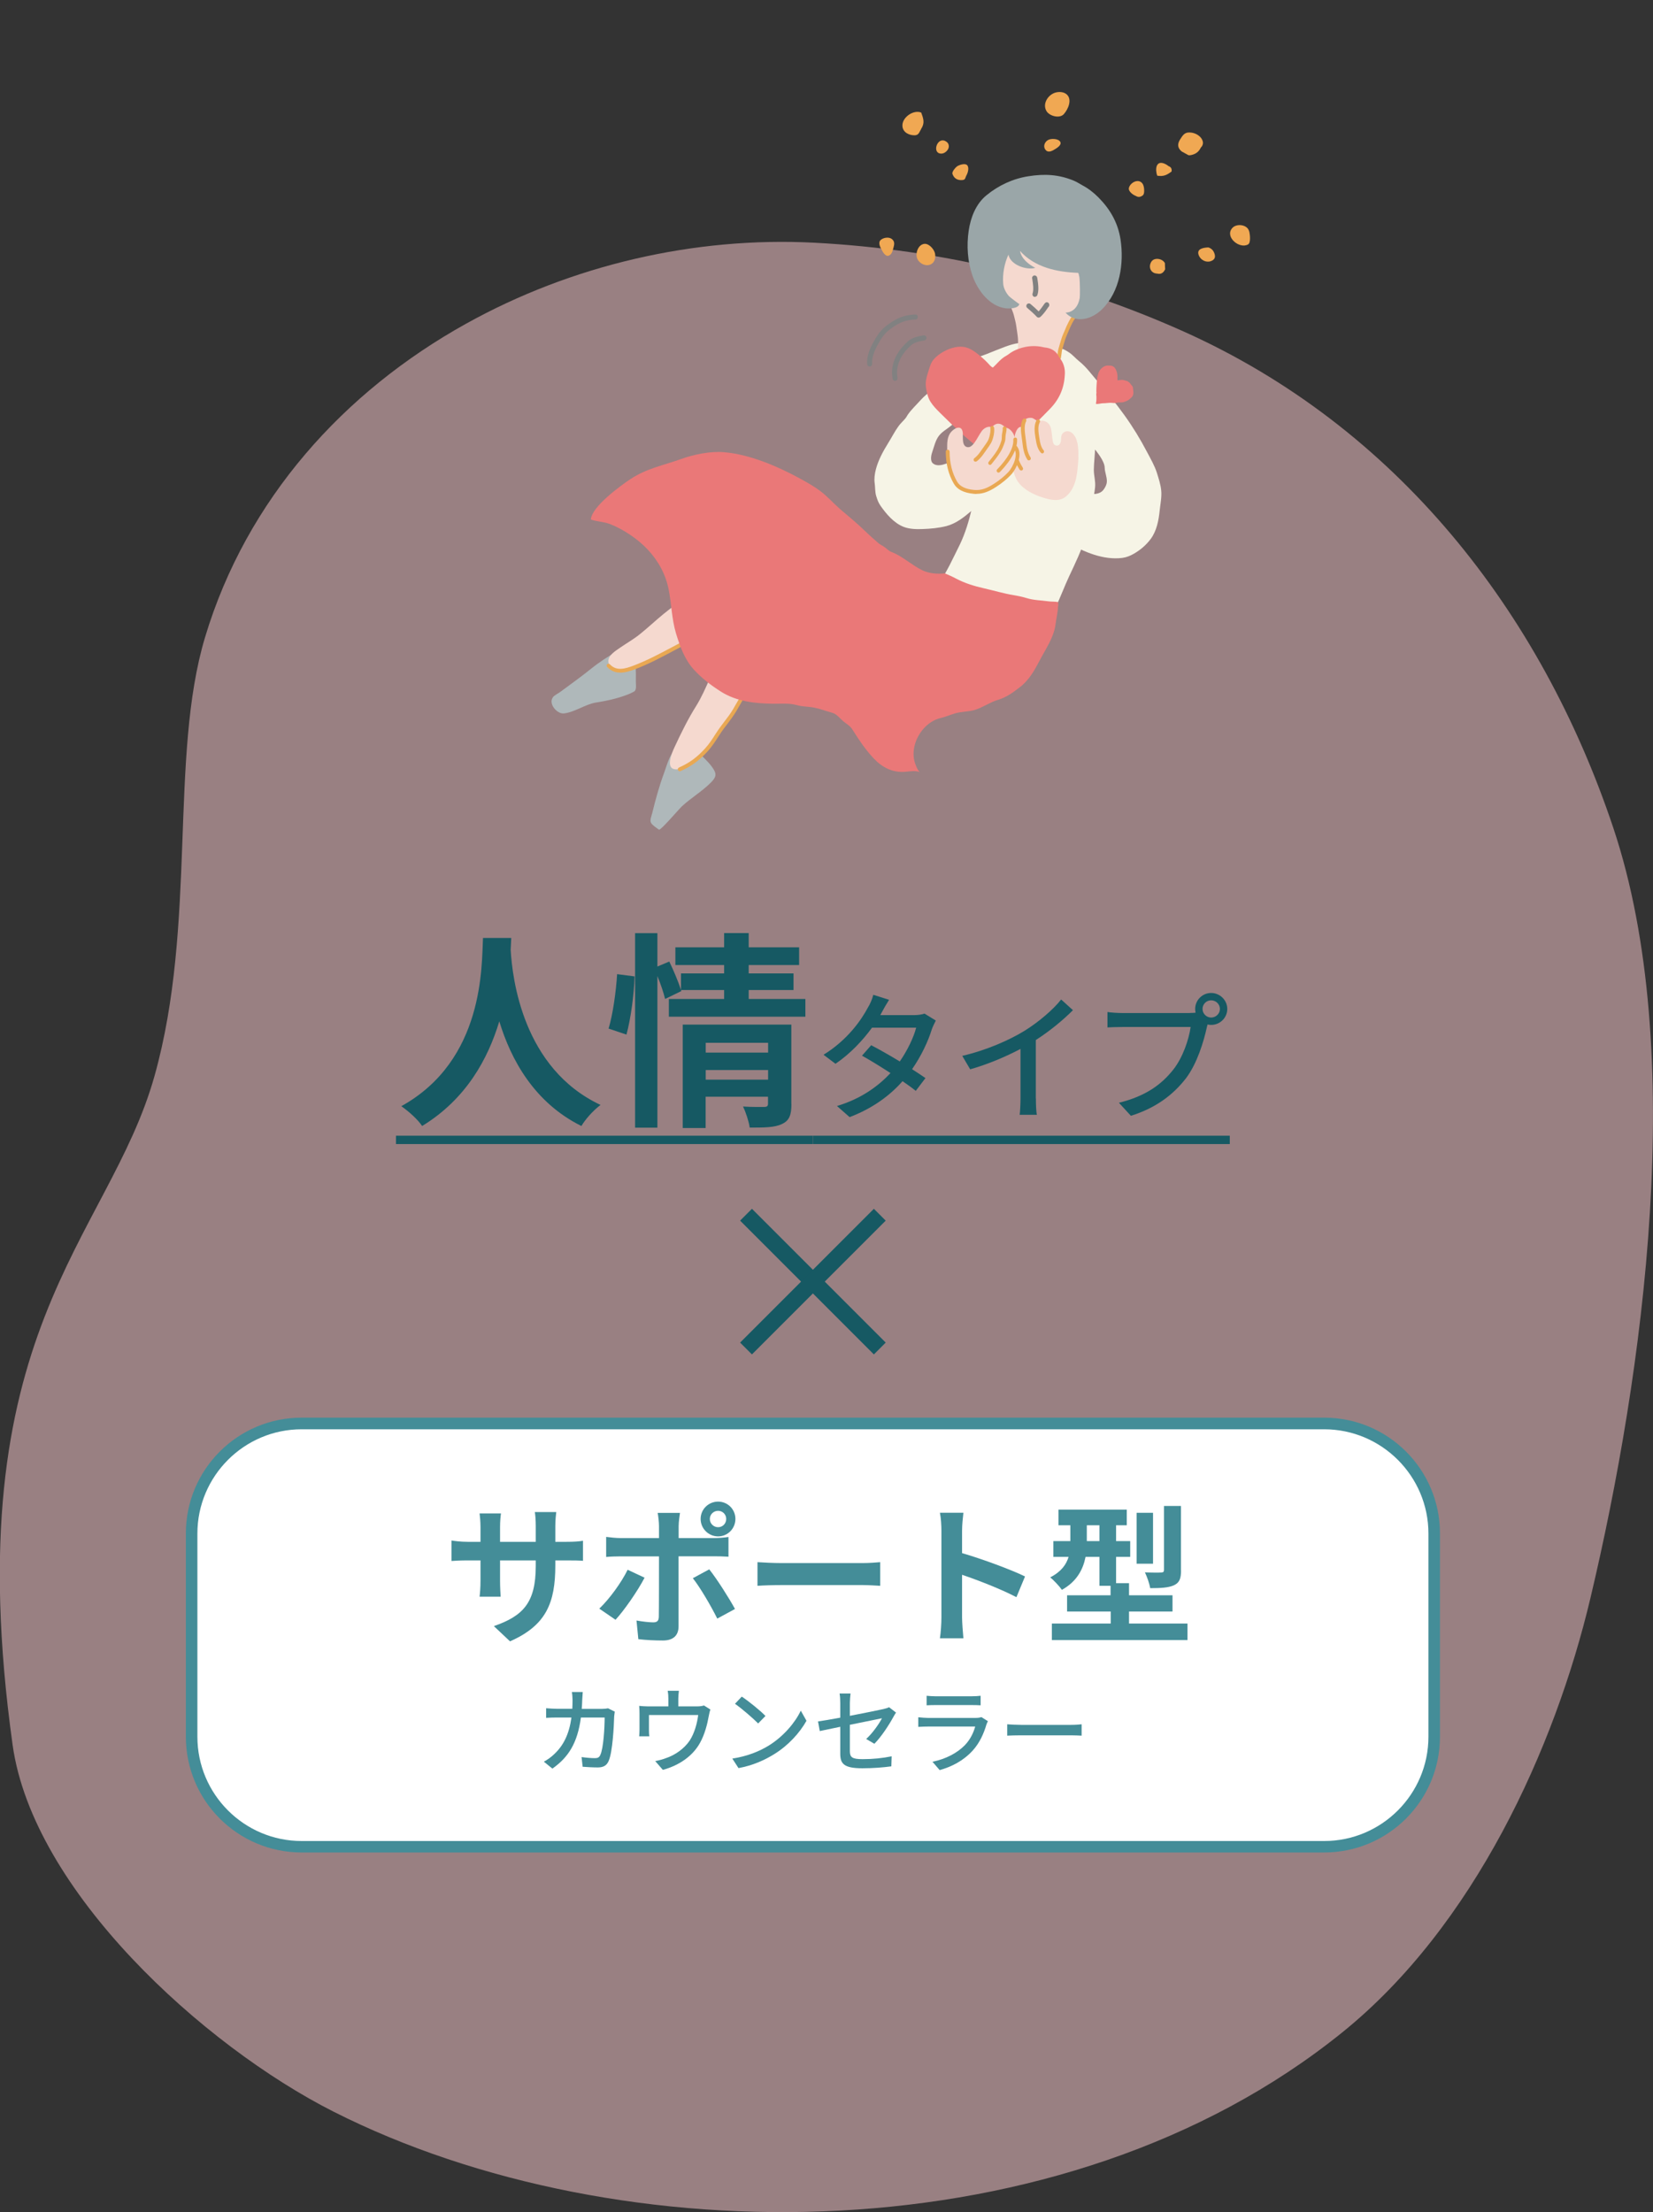 <?xml version="1.0" encoding="UTF-8"?><svg id="_レイヤー_2" xmlns="http://www.w3.org/2000/svg" xmlns:xlink="http://www.w3.org/1999/xlink" viewBox="0 0 197.71 264.54"><rect x="0" y="0" width="197.71" height="264.54" fill="#333333" stroke="none"/><defs><style>.cls-1{fill:#f6f4e6;}.cls-2{stroke:#165963;stroke-miterlimit:10;stroke-width:2px;}.cls-2,.cls-3{fill:none;}.cls-4{fill:#fff;}.cls-5{fill:#448d98;}.cls-6{fill:#ffcfd2;opacity:.5;}.cls-7{fill:#165963;}.cls-8{clip-path:url(#clippath-1);}.cls-9{fill:#afb8ba;}.cls-10{fill:#9aa6a8;}.cls-11{clip-path:url(#clippath-5);}.cls-12{fill:#f5d9cf;}.cls-13{fill:#e9a853;}.cls-14{fill:#f0a853;}.cls-15{fill:#ea7878;}.cls-16{clip-path:url(#clippath);}.cls-17{fill:#818181;}</style><clipPath id="clippath"><rect class="cls-3" x="53.82" y="0" width="108.98" height="108.98"/></clipPath><clipPath id="clippath-1"><rect class="cls-3" x="53.82" y="0" width="108.98" height="108.98"/></clipPath><clipPath id="clippath-2"><rect class="cls-3" x="53.82" y="0" width="108.98" height="108.98"/></clipPath><clipPath id="clippath-5"><rect class="cls-3" x="53.82" y="0" width="108.98" height="108.98"/></clipPath></defs><g id="_レイヤー_1-2"><path class="cls-6" d="M55.75,38.71c12.57-6.99,27.29-10.44,41.71-9.68,15.18.8,30.22,4.39,44.1,10.61,25.44,11.4,42.73,33.46,51.39,59.33,8.96,26.77,3.64,65.32-2.72,92.13-4.27,18.01-13.93,39.24-29.69,51.96-33.37,26.94-86.54,26.72-120.64,9.48-15.62-7.9-35.95-26.43-38.39-43.85-6.91-49.53,11.46-60.39,16.97-80.01,5.09-18.12,1.75-38.17,6.04-52.45,4.97-16.56,16.64-29.41,31.21-37.51Z"/><g class="cls-16"><g class="cls-8"><g class="cls-11"><path class="cls-9" d="M75.34,76.72c-.38.53-.99.84-1.54,1.16-1.1.65-2.13,1.31-3.12,2.11-1.2.97-2.44,1.84-3.67,2.76-.22.16-.71.41-.86.61-.62.8.49,2.06,1.31,1.96,1.34-.17,2.51-1.09,3.86-1.31,1.15-.18,2.2-.4,3.32-.79.35-.12.7-.25,1.03-.43.11-.06.25-.1.31-.23.16-.3.06-.83.07-1.16.03-1.02-.02-2-.15-3.01"/><path class="cls-9" d="M83.94,90.38c.53.53,1.11,1.08,1.48,1.74.34.61.08.98-.4,1.47-1.07,1.08-2.39,1.84-3.49,2.87-.34.32-2.53,2.89-2.71,2.76-.29-.21-.89-.58-.99-.9-.1-.3.12-.81.18-1.08.4-1.64.85-3.28,1.44-4.86.33-.88.73-2.65,1.75-3.01.74-.26,1.99.09,2.47.75"/><path class="cls-12" d="M86.32,67.69c-.28.89-1.23,1.41-1.94,1.95-1.67,1.27-3.39,2.47-5.02,3.79-.97.79-1.88,1.66-2.86,2.44-.75.6-1.54,1.04-2.32,1.58-.56.39-1.55.97-1.4,1.78.35,1.89,2.87.66,3.78.19.47-.24.93-.48,1.43-.66.48-.17.86-.4,1.31-.63.98-.49,2.07-.75,2.96-1.39"/><path class="cls-13" d="M74.18,80.44c-.56,0-1.09-.18-1.56-.68-.09-.09-.08-.24.01-.32.09-.09.24-.08.32.01.77.83,1.78.55,2.83.15,1.6-.6,3.17-1.44,4.69-2.25.46-.25.92-.49,1.38-.73.11-.06.25-.01.31.1.06.11.01.25-.1.31-.46.24-.91.48-1.37.73-1.53.82-3.12,1.67-4.75,2.28-.57.21-1.18.41-1.76.41"/><path class="cls-12" d="M90.82,80.32c-1.02,1.86-2.26,3.61-3.44,5.37-1.34,1.99-2.57,3.99-4.48,5.48-.56.43-1.18.78-1.9.83-1.55.13-.64-1.97-.31-2.67.78-1.68,1.59-3.33,2.58-4.91,1.28-2.06,1.92-4.43,3.31-6.48"/><path class="cls-13" d="M81.3,92.23c-.09,0-.17-.05-.21-.14-.05-.11,0-.25.12-.3,1.26-.56,2.14-1.2,3.13-2.29.49-.54.85-1.1,1.23-1.7l.14-.21c.29-.45.61-.87.92-1.28.37-.48.75-.98,1.06-1.51.15-.25.29-.51.43-.75.68-1.18,1.32-2.3,2.33-3.32.09-.09.23-.09.32,0,.09.09.09.23,0,.32-.98.98-1.6,2.07-2.26,3.23-.14.25-.29.5-.44.76-.33.56-.72,1.07-1.09,1.56-.31.4-.62.81-.9,1.25l-.14.21c-.39.61-.76,1.19-1.27,1.76-1.02,1.12-1.97,1.82-3.28,2.4-.03.01-.06.02-.09.02"/><path class="cls-1" d="M127,41.7c.3.08.56.25.82.42.47.29.81.73,1.24,1.07.87.69,1.53,1.62,2.25,2.46,1.11,1.3,2.19,2.63,3.19,4.02,1,1.39,1.89,2.85,2.68,4.36.43.82.92,1.65,1.2,2.54.21.68.44,1.37.51,2.08.08.75-.1,1.62-.18,2.37-.12,1.19-.35,2.45-1.08,3.44-.54.72-1.23,1.31-2.01,1.76-.44.25-.87.43-1.38.5-2.26.29-4.58-.71-6.49-1.8-.16-.09-.3-.23-.47-.31-.23-.11-.48-.17-.72-.29-.39-.19-.92-.48-1.18-.83l-.48-.66c-.47-.68-.85-1.44-1.04-2.25-.11-.48-.25-1.02-.19-1.52.02-.19.02-.36.19-.47.3-.03.6-.06.89-.1l.57-.15c.76-.2,1.6-.28,2.33.02.41.17.89.17,1.32.2.1,0,.23-.01.32.01.27.06.43.31.7.39.64.21,1.54.19,1.98-.37.22-.28.42-.67.42-1.04,0-.56-.24-1.06-.26-1.6,0-.25-.08-.47-.18-.7-.2-.46-.5-.87-.8-1.27-.35-.46-.87-.83-1.3-1.23-.22-.2-.44-.39-.68-.58-.14-.1-.23-.22-.28-.38-.09-.13-.21-.22-.36-.28-.27-.1-.38-.72-.41-.96-.04-.37,0-.75-.03-1.12-.16-1.33-.18-2.79-.74-4.02-.25-.56-.34-1.12-.45-1.72-.07-.35-.16-.67-.29-.99-.1-.26-.23-.54-.21-.83.02-.3.15-.27.41-.23.06,0,.12.02.17.03"/><path class="cls-1" d="M121.56,46.54c.59-.29,1.18-.58,1.73-.93.59-.37,1.15-.8,1.61-1.33.37-.42.91-1.09.74-1.69-.08-.26-.26-.49-.42-.71-.19-.27-.35-.65-.65-.82-.64-.37-1.57-.09-2.26-.07-1.19.05-2.14.51-3.23.92-.46.17-.9.38-1.37.54-.48.17-.95.35-1.39.61-.41.23-.81.48-1.22.7-.67.37-1.26.81-1.87,1.28-.34.27-.7.52-1.01.82-.28.27-.54.57-.83.83-.44.38-.87.7-1.26,1.14-.49.55-1.07,1.09-1.5,1.69-.13.17-.21.37-.35.53-.27.32-.58.59-.82.93-.45.62-.79,1.31-1.2,1.96-.62,1-1.22,2.08-1.51,3.23-.13.52-.21,1.09-.13,1.63.07.5.03,1.04.18,1.52.13.42.25.78.5,1.14.7,1.01,1.63,2.11,2.81,2.56.69.26,1.5.28,2.23.25.95-.03,1.91-.12,2.84-.35,1.15-.3,2.09-1.04,2.97-1.79.85-.73,1.65-1.52,2.34-2.4.17-.31.4-.57.68-.78.11-.06.19-.15.26-.25-.86-.57-1.75-1.12-2.52-1.8-.29-.28-.57-.56-.86-.84-.07-.27-.2-.4-.39-.39-.84-.03-1.72.5-2.48.77-.48.18-1.13.34-1.57,0-.42-.33-.22-1.09-.07-1.5.14-.39.24-.8.4-1.18.13-.31.29-.59.53-.84.28-.29.61-.51.93-.74.33-.23.62-.51.95-.74.66-.46,1.37-.85,2.11-1.17,1.72-.88,3.36-1.88,5.09-2.72"/><path class="cls-15" d="M131.13,46.89c0-.58.04-1.17.11-1.77.05-.18.1-.37.15-.55.11-.27.29-.49.53-.66.25-.17.5-.23.74-.18.3-.03.54.07.72.32.19.3.28.65.28,1.04-.01.14-.01.27,0,.4.23-.05.46-.07.67-.05.16.04.32.08.47.13.1.03.17.1.25.16.04.03.07.06.1.09.05.05.08.11.12.17.06.08.14.14.19.23.06.1.05.25.07.37.04.3.09.71-.22.96-.11.09-.22.21-.34.29-.12.08-.24.12-.36.17-.09.03-.18.07-.27.09-.25.05-.48,0-.72.05-.09.02-.16.05-.25.05-.13,0-.26,0-.39-.02-.27-.03-.56.03-.83.04-.17.01-.34,0-.5.04-.18.03-.37.06-.55.06-.02-.1-.01-.2.02-.31.02-.09.01-.2.02-.29,0-.1,0-.2,0-.3,0-.09-.03-.18-.02-.27.01-.09.02-.18.03-.27"/><path class="cls-1" d="M122.31,42.19c.06-.04.14-.07.21-.09,1.13-.37,2.31-.88,3.5-.46.71.25,1.38.63,2.01,1.04.48.31.93.65,1.36,1.02.2.24.48.54.57.85.09.3.1.66.16.97.17.87.35,1.74.52,2.61.33,1.73.36,3.55.34,5.31,0,.92-.14,1.83-.15,2.75,0,.71.22,1.34.15,2.08-.06.65-.21,1.28-.31,1.92-.21,1.33-.46,2.66-.83,3.96-.47,1.67-1.21,3.16-1.94,4.72-.59,1.26-1.07,2.57-1.67,3.83-.14.28-.33.99-.66,1.15-.54-.08-1.08-.2-1.6-.37-1.49-.36-2.98-.74-4.47-1.13-1.45-.41-2.87-.86-4.29-1.35-.91-.31-1.84-.6-2.72-1,.14-.87.71-1.64,1.09-2.41.41-.83.83-1.65,1.23-2.48,1.3-2.72,1.7-5.73,2.33-8.64.19-.97.37-1.94.54-2.92.3-1.53.7-3.03,1.09-4.54.17-.65.39-1.31.42-1.98.04-.89.47-1.43,1.01-2.17.44-.62.92-1.22,1.37-1.84.23-.33.43-.63.76-.81"/><path class="cls-12" d="M120.78,36.23c.04.11.07.22.1.33.09.39.28.73.38,1.12.11.45.24.9.3,1.36.06.47.15.94.19,1.41.04.47,0,.96,0,1.43,0,.17-.05.34.07.47.14.16.37.3.54.44.25.2.52.37.83.44.59.13,1.33-.04,1.94-.07.56-.02,1.34-.04,1.63-.62.06-.12.04-.42.08-.56.34-1.21.61-2.45,1.27-3.55,1.23-2.05,2.49-3.82,2.81-6.27.32-2.43-.88-4.33-2.48-6.04-.96-1.04-2.03-1.93-3.24-2.67-.66-.43-1.36-.57-2.09-.41-1.69.16-3.09.8-3.83,2.41-.6,1.29-.68,2.77-.56,4.17.03.35.12.71.13,1.05,0,.3-.04.56.02.87.14.77.41,1.52.71,2.24.22.52.44.99.73,1.47.18.31.36.63.48.97"/><path class="cls-13" d="M124.01,43.5c-.32,0-.61-.03-.85-.1-.16-.04-.31-.14-.44-.23-.11-.07-.23-.15-.31-.16-.12-.02-.21-.13-.19-.26.02-.12.13-.21.26-.19.19.03.34.13.5.23.11.07.21.14.3.16.29.08.67.1,1.11.07.66-.05,1.47-.11,2.06-.38.02-.11.03-.22.05-.33.03-.24.06-.49.14-.74.03-.11.07-.24.11-.38.12-.4.25-.86.39-1.18.08-.19.15-.35.22-.51.14-.34.27-.65.48-1.05.28-.54.63-1.01,1.17-1.55.09-.09.23-.09.32,0,.09.09.09.23,0,.32-.5.51-.83.93-1.09,1.43-.19.38-.32.67-.46,1.01-.07.16-.14.33-.22.52-.13.29-.25.73-.37,1.12-.04.14-.08.27-.11.38-.07.21-.09.43-.12.66-.02.16-.04.31-.07.47-.01.07-.06.13-.12.16-.68.35-1.59.42-2.33.47-.15.01-.28.02-.42.02"/><path class="cls-15" d="M121.87,52.53c-.27.45-.66.74-1.07,1.07-.21.17-.42.34-.63.51-.11.09-.22.18-.33.27-.07.06-.23.14-.27.22-.09.19-.23.29-.39.28-.12-.01-.33-.13-.45-.18-.17-.08-.3-.21-.45-.33-.41-.33-.87-.6-1.3-.9-1.12-.8-2.15-1.78-3.15-2.73-.47-.45-.94-.91-1.4-1.37-.41-.41-.83-.83-1.14-1.33-.31-.49-.46-1.15-.54-1.72-.11-.78.14-1.41.36-2.14.15-.48.28-.89.63-1.27.61-.67,1.61-1.2,2.49-1.38,1-.2,1.7.04,2.5.64.49.37,1,.8,1.42,1.25.2.21.34.41.6.54.37-.33.68-.72,1.06-1.04.19-.16.39-.3.6-.41.1-.05.16-.1.24-.16.35-.28.79-.49,1.2-.64,1.01-.36,2.03-.42,3.07-.16.85.07,1.44.46,1.76,1.17.53.62.76,1.36.67,2.22-.09,1.53-.68,2.85-1.77,3.96-1.2,1.24-2.44,2.45-3.71,3.63"/><path class="cls-12" d="M128.97,54.66c.04-1.05-.03-2.3-.77-2.9-.33-.27-.84-.25-1.11.08-.32.38-.04.89-.36,1.3-.18.22-.54.19-.69-.04-.16-.25-.17-.72-.21-1.02-.05-.39-.07-.82-.25-1.18-.26-.5-.91-.76-1.43-.47.04-.02-.57-.41-.65-.43-.22-.06-.48-.04-.69.05-.36.16-.62.64-.64,1.01-.52-.1-.82.9-.81,1.24,0,.07.04.15.03.22-.01.12-.02.11-.11.24-.31.44-.42.9-.44,1.43-.03.67.15,1.26.31,1.9.13.53.28,1.05.59,1.5.67.97,1.91,1.58,3.01,1.92.87.27,1.93.54,2.74-.13,1.13-.94,1.33-2.44,1.44-3.82.02-.26.05-.57.06-.9"/><path class="cls-13" d="M124.66,54.22c-.06,0-.12-.03-.17-.08-.4-.44-.53-1.09-.61-1.61l-.03-.17c-.1-.65-.22-1.46.12-2.09.06-.11.2-.15.31-.09.11.06.15.2.09.31-.27.49-.16,1.22-.07,1.81l.03.18c.06.42.18,1.01.49,1.37.08.09.08.24-.02.32-.04.04-.1.06-.15.06"/><path class="cls-13" d="M123.06,55.06c-.08,0-.15-.04-.19-.11-.43-.68-.51-1.39-.6-2.14l-.06-.44c-.1-.71-.22-1.59.12-2.2.06-.11.2-.15.31-.09.11.06.15.2.09.31-.27.48-.15,1.31-.07,1.92l.06.45c.08.7.16,1.35.54,1.95.07.11.03.25-.07.31-.04.02-.08.03-.12.03"/><path class="cls-13" d="M122.13,56.26c-.08,0-.15-.04-.19-.11-.31-.49-.51-.92-.67-1.43-.08-.25-.12-.51-.16-.75l-.02-.11c-.01-.06-.03-.14-.05-.21-.05-.2-.11-.43-.08-.64.02-.12.14-.2.27-.18.12.02.2.14.18.27-.02.11.03.29.07.45.02.09.04.17.06.25l.02.11c.04.24.08.47.15.7.15.48.33.86.62,1.32.07.11.04.25-.07.31-.04.02-.08.04-.12.04"/><path class="cls-12" d="M120.46,57.09c.67-.67,1.3-1.74,1.41-2.69.03-.27-.02-.45-.15-.69-.06-.1-.22-.2-.26-.27-.11-.21.01-.49,0-.72-.02-.28-.13-.6-.26-.85-.13-.24-.32-.46-.54-.6-.12-.08-.23-.07-.33-.12-.07-.03-.09-.05-.18-.12-.23-.18-.38-.34-.73-.36-.31-.02-.66.22-.79.49-.29-.28-.78-.02-1.01.18-.53.44-1.09,2.21-1.86,2.14-.74-.06-.57-1.15-.6-1.65-.05-.97-.81-.78-1.33-.25-.44.45-.53,1.05-.54,1.65,0,.75-.03,1.52.11,2.26.21,1.13.6,2.25,1.62,2.89.79.5,1.79.62,2.68.35.99-.29,1.91-1.1,2.77-1.66"/><path class="cls-17" d="M123.79,35.51s-.07,0-.11-.02c-.16-.06-.23-.23-.18-.39.17-.45.04-1.24-.03-1.71l-.02-.1c-.03-.17.09-.32.25-.35.16-.02.32.09.35.25l.02.09c.09.57.23,1.42,0,2.02-.05.12-.16.19-.28.19"/><path class="cls-17" d="M124.22,37.98c-.08,0-.16-.03-.22-.1-.36-.39-.76-.73-1.14-1.06-.13-.11-.14-.3-.03-.43.11-.13.3-.14.43-.03.31.26.65.56.97.88,0,0,.01-.02.02-.02l.09-.11c.17-.19.41-.54.53-.71.09-.13.25-.36.5-.2.14.09.17.3.09.44-.02.03-.03.05-.06.07l-.03.04c-.13.19-.38.56-.58.78l-.08.09c-.09.1-.18.21-.3.3-.05.04-.12.06-.18.06"/><path class="cls-10" d="M129.07,33.05c-.03-.25-.08-.42-.14-.42-2.52-.09-5.18-.66-6.93-2.62.15.91,1.05,1.64,1.83,2.02-1.06.32-3.01-.37-3.21-1.58-.49,1.04-.73,2.34-.63,3.49.05.55.33,1.07.69,1.48.09.1,1.23.98,1.24.93-.1.56-1.24.58-1.66.52-1.92-.27-3.31-2.12-3.93-3.86-.61-1.71-.73-3.64-.47-5.41.23-1.58.86-3.21,2.12-4.24,1.45-1.19,3.16-1.99,5.02-2.28,1.94-.31,3.65-.22,5.46.54.34.14.65.35.98.53.73.39,1.34.86,1.93,1.45,1.41,1.42,2.34,3.03,2.65,5.02.44,2.86-.06,6.25-2.21,8.37-1.16,1.15-3.1,1.78-4.37.4,1.01-.04,1.53-.81,1.7-1.74.04-.22.05-1.82-.05-2.6"/><path class="cls-15" d="M126.58,72.49c0-.16,0-.32-.02-.48-.37-.09-.8-.04-1.19-.1-.83-.12-1.72-.12-2.53-.37-.53-.16-1.09-.28-1.63-.37-1.17-.19-2.35-.55-3.51-.81-1.14-.26-2.28-.6-3.32-1.15-.42-.23-.99-.48-1.37-.64-.88.1-1.89.02-2.7-.37-1.29-.63-2.35-1.68-3.71-2.2-.35-.13-.61-.47-.93-.66-.2-.12-.42-.23-.6-.38-.11-.09-.22-.2-.34-.3-.65-.55-1.25-1.15-1.89-1.74-.78-.72-1.6-1.38-2.4-2.07-.79-.7-1.51-1.52-2.36-2.15-.78-.58-1.64-1.06-2.49-1.52-2.65-1.44-5.96-2.85-9-3.1-1.65-.14-3.6.27-5.14.82-2.22.79-4.11,1.12-6.05,2.4-1.15.76-4.64,3.3-4.73,4.83.72.25,1.49.26,2.23.52,1.63.63,3.35,1.78,4.55,3.05,1.27,1.35,2.16,2.96,2.52,4.77.36,1.8.36,3.56.9,5.33.46,1.5,1.02,3.07,2.1,4.26.93,1.03,2.1,1.92,3.27,2.66,1.87,1.18,4.1,1.42,6.25,1.44.95.01,1.91-.09,2.83.17.67.19,1.35.16,2.03.29.74.14,1.45.42,2.18.62.55.15.9.64,1.31,1,.46.39.81.51,1.15,1.06.75,1.2,1.51,2.33,2.48,3.37,1.02,1.09,2.27,1.76,3.8,1.63.62-.05,1.14-.17,1.73.03-.28-.27-.42-.68-.55-1.04-.23-.66-.23-1.39-.07-2.07.35-1.53,1.58-2.99,3.13-3.35.61-.14,1.15-.39,1.74-.56.75-.22,1.55-.18,2.31-.4.99-.29,1.84-.93,2.79-1.21,1.03-.3,1.82-.89,2.66-1.54,1.06-.81,1.73-2,2.34-3.17.69-1.33,1.7-2.76,1.89-4.28.09-.71.29-1.49.31-2.23"/><path class="cls-14" d="M139.33,31.49c0,.24.02.47.03.71-.21.45-.52.63-.95.52-.75-.02-1.09-.75-.72-1.39.34-.6,1.38-.42,1.65.16"/><path class="cls-14" d="M144.59,29.61c.32.12.54.35.66.69.17.46.03.77-.42.93-.57.21-1.23-.13-1.45-.7-.3-.79.55-.91,1.13-.94"/><path class="cls-14" d="M149.28,29.23c-1.03.59-2.82-.89-1.9-1.95.44-.51,1.45-.46,1.86.05.1.12.17.31.2.45.06.28.18,1.26-.16,1.45"/><path class="cls-14" d="M136.69,23.36c-.28.22-.56.25-.84.07-.31-.11-.94-.54-.82-.98.12-.47.74-.92,1.24-.77.32.1.48.37.54.68.05.23.1.83-.12,1"/><path class="cls-14" d="M139.77,19.87c.29.1.41.31.36.64-.6.45-.99.62-1.72.5-.12-.33-.19-.86-.04-1.19.27-.62,1.01-.27,1.4.05"/><path class="cls-14" d="M142.15,18.56c-.27-.15-.55-.3-.82-.45-.54-.46-.51-.94-.14-1.5.24-.36.44-.71.9-.76.57-.05,1.15.17,1.53.6.35.45.35.86,0,1.21-.24.52-.67.82-1.3.91"/><path class="cls-14" d="M115.58,20.99c.18-.28.39-.99.07-1.26-.28-.23-.95,0-1.2.18-.18.13-.62.64-.53.89.18.51.55.76,1.12.74.49-.02.38-.29.55-.55"/><path class="cls-14" d="M110.16,15.44c.47-.71.31-1.2.02-1.98-.95-.38-2.36.62-2.24,1.67.08.73.83,1.07,1.49,1.05.48-.02.54-.43.74-.74"/><path class="cls-14" d="M113.23,16.97c.31.23.34.68.08,1-.23.29-.58.48-.95.37-.87-.25-.16-2.14.87-1.37"/><path class="cls-14" d="M126.83,17c.15.34-.39.69-.61.82-.29.18-.77.48-1.09.18-.41-.38-.25-.97.21-1.25.35-.21,1.3-.2,1.49.25"/><path class="cls-14" d="M127.62,11.32c.64.63.12,1.77-.38,2.33-.5.56-1.71.24-2.07-.36-.51-.85.14-1.91,1.01-2.2.47-.15,1.08-.12,1.44.23"/><path class="cls-14" d="M106.28,30.58c-.37.13-.7-.46-.83-.71-.18-.33-.46-.87-.1-1.18.33-.29,1-.38,1.34-.09.38.31.26.7.16,1.07-.09.33-.18.77-.57.91"/><path class="cls-14" d="M111.54,31.47c-.66.59-1.77.02-1.9-.77-.1-.61.22-1.41.87-1.53.56-.1,1.17.58,1.31,1.09.1.41.04.92-.28,1.21"/><path class="cls-17" d="M107.06,45.55c-.14,0-.27-.1-.3-.25-.36-2,.77-3.51,1.78-4.43.58-.53,1.23-.64,1.91-.76.16-.03.34.08.36.25.03.16-.07.32-.23.35-.67.12-1.18.2-1.64.61-.9.81-1.9,2.14-1.59,3.87.03.17-.08.32-.24.35-.02,0-.04,0-.05,0"/><path class="cls-17" d="M104.02,43.83c-.16,0-.29-.12-.3-.28-.08-.96.33-1.86.74-2.62.46-.84.89-1.48,1.63-2.03.36-.27.68-.48.99-.65.73-.41,1.47-.6,2.39-.64.16-.02.31.12.31.29,0,.17-.12.31-.29.31-.83.03-1.47.2-2.12.56-.29.16-.58.35-.92.61-.65.49-1.03,1.04-1.46,1.84-.37.68-.73,1.47-.67,2.28.01.17-.11.31-.28.33,0,0-.02,0-.02,0"/><path class="cls-13" d="M116.67,55.21c-.07,0-.14-.03-.18-.09-.07-.1-.05-.24.05-.32.36-.27.63-.64.85-.97.09-.13.18-.25.27-.38.16-.23.33-.46.47-.69.22-.38.38-1.15.32-1.55-.02-.12.07-.24.19-.26.13-.02.24.07.26.19.08.51-.1,1.37-.37,1.85-.14.25-.32.49-.49.73-.09.12-.18.25-.26.37-.25.36-.54.77-.96,1.08-.04.03-.09.04-.14.04"/><path class="cls-13" d="M118.43,55.61s-.1-.02-.14-.05c-.1-.08-.12-.22-.04-.32l.15-.19c.4-.5.85-1.07,1.1-1.62.1-.22.19-.45.26-.68.05-.15.06-.31.06-.48,0-.13.01-.25.03-.38l.03-.16c.03-.17.06-.32.05-.49,0-.13.09-.23.21-.24.13-.01.23.09.24.21.02.23-.02.43-.06.61l-.03.15c-.02.11-.02.21-.03.32,0,.19-.02.39-.09.6-.07.2-.16.47-.28.72-.28.6-.74,1.19-1.16,1.71l-.15.19c-.04.06-.11.09-.18.09"/><path class="cls-13" d="M119.43,56.52c-.06,0-.12-.02-.16-.07-.09-.09-.09-.23,0-.32.47-.48,2.02-2.14,1.93-3.56,0-.13.09-.23.21-.24.14-.02.23.09.24.21.09,1.56-1.41,3.25-2.06,3.91-.04.04-.1.07-.16.07"/><path class="cls-13" d="M116.78,59.07c-.12,0-.24,0-.36-.02-1.18-.12-1.95-.52-2.35-1.23-.63-1.09-.95-2.38-.95-3.81,0-.13.1-.23.23-.23s.23.1.23.23c0,1.35.3,2.56.89,3.58.33.57.98.9,2.01,1,.9.09,1.59-.21,2.4-.73.66-.42,1.26-.91,1.71-1.39.6-.64,1.3-2.23.62-2.89-.09-.09-.09-.23,0-.32.09-.09.23-.09.32,0,.92.9.09,2.77-.61,3.52-.47.5-1.1,1.02-1.79,1.46-.76.49-1.47.82-2.33.82"/></g></g></g><path class="cls-4" d="M36.08,170.24h122.3c7.26,0,13.16,5.9,13.16,13.16v24.3c0,7.26-5.9,13.16-13.16,13.16H36.08c-7.26,0-13.16-5.9-13.16-13.16v-24.3c0-7.26,5.9-13.16,13.16-13.16Z"/><path class="cls-5" d="M158.38,170.93c6.87,0,12.47,5.59,12.47,12.47v24.3c0,6.87-5.59,12.47-12.47,12.47H36.08c-6.87,0-12.47-5.59-12.47-12.47v-24.3c0-6.87,5.59-12.47,12.47-12.47h122.3M158.38,169.54H36.08c-7.65,0-13.85,6.2-13.85,13.85v24.3c0,7.65,6.2,13.85,13.85,13.85h122.3c7.65,0,13.85-6.2,13.85-13.85v-24.3c0-7.65-6.2-13.85-13.85-13.85h0Z"/><path class="cls-5" d="M67.75,184.39c.95,0,1.49-.04,1.98-.13v2.4c-.4-.04-1.03-.05-1.98-.05h-1.33v.59c0,4.47-1.08,7.18-5.42,9.09l-1.93-1.82c3.47-1.21,5.01-2.77,5.01-7.18v-.68h-4.27v2.45c0,.79.05,1.53.07,1.89h-2.52c.05-.36.11-1.08.11-1.89v-2.45h-1.53c-.9,0-1.55.04-1.94.07v-2.45c.32.05,1.04.16,1.94.16h1.53v-1.78c0-.68-.07-1.28-.11-1.62h2.56c-.05.34-.11.92-.11,1.64v1.76h4.27v-1.89c0-.72-.05-1.31-.11-1.67h2.56c-.04.36-.11.95-.11,1.67v1.89h1.33Z"/><path class="cls-5" d="M77.09,188.69c-.83,1.6-2.48,3.96-3.47,5.02l-1.94-1.33c1.21-1.15,2.65-3.13,3.39-4.65l2.03.95ZM81.16,186.13v8.37c0,1.04-.59,1.69-1.87,1.69-.97,0-2.02-.05-2.94-.16l-.22-2.23c.77.14,1.57.22,2,.22.47,0,.65-.18.67-.65.02-.67.02-6.37.02-7.22v-.02h-4.57c-.54,0-1.24.02-1.75.07v-2.4c.54.07,1.19.14,1.75.14h4.57v-1.44c0-.47-.09-1.26-.16-1.57h2.67c-.04.25-.16,1.12-.16,1.57v1.44h4.2c.5,0,1.3-.05,1.76-.13v2.36c-.56-.04-1.26-.05-1.75-.05h-4.21ZM84.83,187.68c.92,1.15,2.36,3.42,3.08,4.74l-2.12,1.15c-.77-1.55-2.05-3.73-2.92-4.83l1.96-1.06ZM83.8,181.65c0-1.15.94-2.07,2.09-2.07s2.07.92,2.07,2.07-.92,2.09-2.07,2.09-2.09-.94-2.09-2.09ZM84.9,181.65c0,.54.43.99.99.99s.97-.45.97-.99-.43-.97-.97-.97-.99.43-.99.97Z"/><path class="cls-5" d="M90.6,186.82c.65.05,1.96.11,2.9.11h9.67c.83,0,1.64-.07,2.11-.11v2.83c-.43-.02-1.35-.09-2.11-.09h-9.67c-1.03,0-2.23.04-2.9.09v-2.83Z"/><path class="cls-5" d="M121.57,191.01c-1.85-.97-4.56-2.02-6.5-2.68v5.1c0,.52.09,1.78.16,2.5h-2.81c.11-.7.18-1.78.18-2.5v-10.34c0-.65-.05-1.55-.18-2.18h2.81c-.07.63-.16,1.42-.16,2.18v2.65c2.41.7,5.87,1.98,7.53,2.79l-1.03,2.48Z"/><path class="cls-5" d="M142.03,194.16v1.98h-16.22v-1.98h7.04v-1.44h-5.22v-1.94h5.2v-1.13h-1.33v-3.46h-1.66c-.29,1.48-1.04,2.95-2.83,3.94-.27-.4-1.03-1.21-1.4-1.49,1.33-.68,1.93-1.55,2.2-2.45h-1.82v-1.89h2.03v-1.89h-1.42v-1.87h8.17v1.87h-1.28v1.89h1.69v1.89h-1.69v3.15h1.55v1.44h5.2v1.94h-5.2v1.44h6.99ZM131.5,184.3v-1.89h-1.51v1.89h1.51ZM137.91,187.01h-1.96v-6.09h1.96v6.09ZM141.26,187.79c0,.99-.18,1.49-.86,1.8-.65.29-1.57.34-2.83.34-.09-.56-.38-1.37-.63-1.89.81.04,1.67.04,1.94.02.25-.02.34-.07.34-.31v-7.65h2.03v7.69Z"/><path class="cls-5" d="M73.53,204.69c-.03.19-.06.42-.07.56-.03,1.12-.18,4.29-.67,5.37-.23.51-.61.75-1.29.75-.6,0-1.25-.04-1.81-.08l-.13-1.16c.57.08,1.15.13,1.61.13.33,0,.51-.1.63-.38.38-.78.52-3.28.52-4.48h-2.84c-.41,3.08-1.51,4.77-3.41,6.11l-1.02-.83c.4-.21.89-.55,1.27-.93,1.07-1.01,1.75-2.35,2.03-4.35h-1.68c-.41,0-.93.01-1.35.04v-1.15c.42.03.92.07,1.35.07h1.78c.02-.33.03-.69.03-1.05,0-.25-.03-.71-.08-.96h1.3c-.02.25-.04.66-.06.93-.01.38-.03.74-.06,1.09h2.39c.29,0,.54-.03.76-.07l.76.38Z"/><path class="cls-5" d="M84.97,204.44c-.08.19-.15.54-.19.75-.17.96-.48,2.22-1.06,3.25-.85,1.54-2.45,2.68-4.44,3.22l-.91-1.05c.42-.07.93-.21,1.33-.37,1.02-.34,2.13-1.1,2.79-2.08.58-.89.9-2.09,1.02-3.06h-5.89v1.82c0,.22.01.54.04.73h-1.21c.02-.23.04-.55.04-.8v-1.94c0-.24-.01-.64-.04-.9.34.03.67.06,1.07.06h2.42v-.95c0-.27-.01-.52-.08-.92h1.34c-.04.4-.07.65-.07.92v.95h2.24c.44,0,.67-.06.83-.11l.76.48Z"/><path class="cls-5" d="M91.94,208.76c1.78-1.1,3.17-2.76,3.84-4.18l.68,1.21c-.8,1.43-2.16,2.95-3.89,4.01-1.12.69-2.53,1.34-4.24,1.65l-.74-1.14c1.85-.28,3.29-.9,4.35-1.55ZM91.56,205.21l-.88.9c-.58-.59-1.95-1.78-2.77-2.35l.81-.86c.79.52,2.22,1.67,2.84,2.32Z"/><path class="cls-5" d="M103.61,207.96c.79-.72,1.56-1.85,1.88-2.47-.25.06-2.05.41-3.84.78v3.14c0,.73.24.97,1.52.97s2.37-.12,3.48-.34l-.04,1.2c-.96.13-2.16.23-3.47.23-2.26,0-2.64-.58-2.64-1.76v-3.2c-1.05.22-1.99.41-2.45.51l-.21-1.15c.51-.07,1.52-.24,2.66-.45v-1.76c0-.35-.02-.8-.08-1.13h1.31c-.04.33-.08.79-.08,1.13v1.54c1.76-.34,3.53-.7,4.01-.81.28-.07.51-.13.68-.22l.83.64c-.09.13-.22.34-.31.51-.5.92-1.43,2.37-2.28,3.22l-.96-.56Z"/><path class="cls-5" d="M118.16,205.84c-.06.12-.14.29-.17.38-.32,1.09-.81,2.2-1.63,3.11-1.14,1.26-2.55,1.96-3.97,2.36l-.86-1c1.61-.33,2.97-1.05,3.88-1.99.63-.65,1.03-1.48,1.23-2.22h-5.64c-.27,0-.75.01-1.17.04v-1.15c.43.04.85.08,1.17.08h5.67c.3,0,.56-.04.71-.1l.78.49ZM110.83,202.8c.3.03.7.06,1.05.06h4.32c.35,0,.81-.02,1.09-.06v1.14c-.28-.02-.72-.03-1.1-.03h-4.31c-.34,0-.74.01-1.05.03v-1.14Z"/><path class="cls-5" d="M120.47,206.21c.35.03,1.04.07,1.64.07h6.02c.54,0,.98-.04,1.24-.07v1.36c-.24-.01-.74-.04-1.23-.04h-6.03c-.62,0-1.27.02-1.64.04v-1.36Z"/><path class="cls-7" d="M61.15,112.17c-.02.4-.05.9-.07,1.42.2,3.44,1.45,14.19,10.75,18.55-.92.7-1.82,1.72-2.29,2.52-5.63-2.79-8.43-7.93-9.82-12.52-1.35,4.49-3.96,9.3-9.23,12.52-.52-.77-1.5-1.67-2.49-2.37,9.95-5.51,9.6-16.83,9.77-20.12h3.39Z"/><path class="cls-7" d="M72.79,123.01c.52-1.7.9-4.49,1.02-6.51l2.09.27c-.05,2.07-.45,5.04-.97,6.96l-2.14-.72ZM96.33,119.47v2.12h-16.33v-2.12h6.61v-1.07h-5.16l.05.12-1.95.95c-.17-.72-.52-1.77-.92-2.74v18.13h-2.67v-23.26h2.67v3.99l1.42-.6c.52,1.07,1.1,2.47,1.4,3.39v-1.97h5.16v-1h-5.83v-2.12h5.83v-1.7h2.94v1.7h6.03v2.12h-6.03v1h5.36v1.99h-5.36v1.07h6.78ZM94.66,132.04c0,1.3-.25,1.99-1.15,2.39-.87.42-2.12.42-3.84.42-.1-.72-.45-1.8-.8-2.52,1.02.07,2.19.05,2.52.05.35,0,.47-.1.47-.4v-.82h-7.46v3.74h-2.74v-12.37h12.99v9.5ZM84.41,124.71v1.17h7.46v-1.17h-7.46ZM91.87,129.12v-1.15h-7.46v1.15h7.46Z"/><path class="cls-7" d="M111.92,122.07c-.15.28-.35.7-.47,1.03-.42,1.38-1.23,3.14-2.36,4.77.62.4,1.18.76,1.6,1.06l-1.16,1.53c-.4-.33-.95-.73-1.58-1.16-1.48,1.68-3.51,3.22-6.33,4.3l-1.51-1.33c2.92-.88,4.95-2.39,6.4-3.94-1.23-.8-2.51-1.58-3.41-2.08l1.1-1.25c.93.48,2.21,1.21,3.42,1.94.91-1.31,1.66-2.87,1.96-4.04h-5.28c-1.1,1.51-2.59,3.11-4.37,4.32l-1.43-1.08c2.89-1.78,4.54-4.19,5.32-5.67.22-.33.52-1.01.63-1.5l1.89.6c-.32.5-.68,1.13-.85,1.46l-.2.37h4.04c.47,0,.93-.07,1.25-.18l1.35.83Z"/><path class="cls-7" d="M123.9,131.36c0,.68.03,1.6.12,1.96h-2.06c.05-.37.1-1.28.1-1.96v-5.92c-1.75.93-3.96,1.86-6.02,2.44l-.95-1.61c2.84-.65,5.65-1.88,7.49-3.02,1.68-1.05,3.41-2.53,4.34-3.72l1.41,1.28c-1.2,1.2-2.76,2.49-4.44,3.57v6.98Z"/><path class="cls-7" d="M142.3,121.14c.2,0,.45,0,.7-.03-.03-.15-.05-.3-.05-.45,0-1.05.86-1.91,1.91-1.91s1.93.86,1.93,1.91-.86,1.91-1.93,1.91c-.15,0-.3-.02-.43-.05l-.08.32c-.37,1.69-1.15,4.32-2.49,6.1-1.51,1.96-3.59,3.56-6.6,4.5l-1.43-1.56c3.26-.8,5.13-2.23,6.5-3.96,1.15-1.46,1.86-3.59,2.08-5.1h-8.16c-.71,0-1.38.03-1.79.05v-1.84c.46.07,1.25.12,1.79.12h8.06ZM145.91,120.66c0-.56-.47-1.03-1.05-1.03s-1.03.47-1.03,1.03.47,1.03,1.03,1.03,1.05-.45,1.05-1.03Z"/><path class="cls-7" d="M47.36,136.82v-1h49.86v1h-49.86Z"/><path class="cls-7" d="M97.23,136.82v-1h49.86v1h-49.86Z"/><line class="cls-2" x1="89.23" y1="145.27" x2="105.23" y2="161.27"/><line class="cls-2" x1="105.23" y1="145.27" x2="89.23" y2="161.27"/></g></svg>